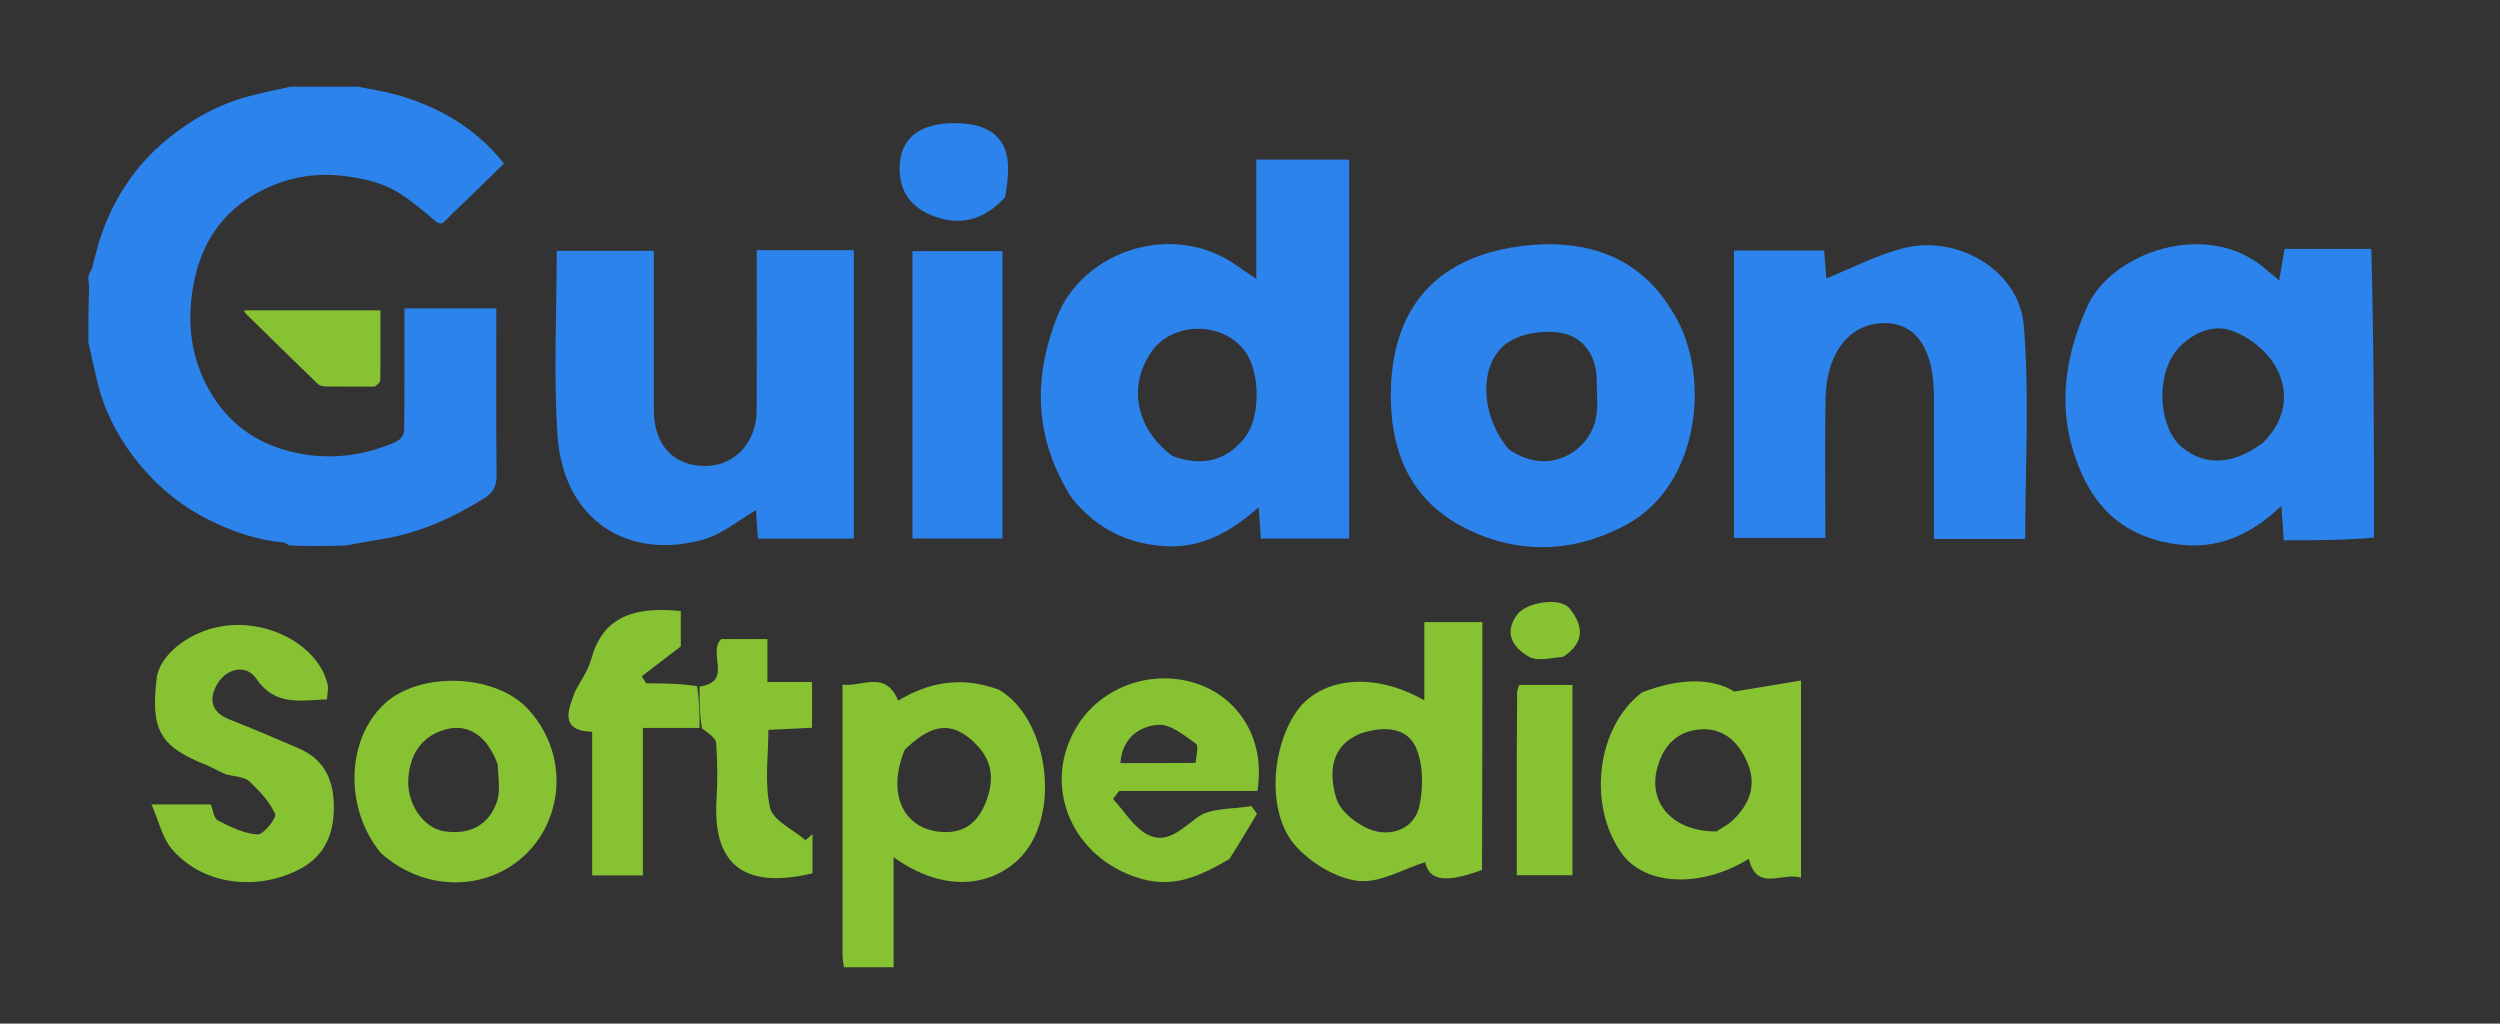 <?xml version="1.0" standalone="no"?>
<!DOCTYPE svg PUBLIC "-//W3C//DTD SVG 1.1//EN" "http://www.w3.org/Graphics/SVG/1.1/DTD/svg11.dtd">
<svg xmlns="http://www.w3.org/2000/svg" xmlns:bx="https://boxy-svg.com" version="1.1" id="Layer_1" x="0px" y="0px" width="437.468" viewBox="216.586 59.455 437.468 179.118" enable-background="new 0 0 631 241" height="179.118">
  <rect x="216.586" y="59.455" width="437.468" height="179.118" fill="#333333" stroke="none"/>
  <defs>
    <bx:grid x="23.61" y="2.213" width="101.088" height="152.786"/>
  </defs>
  <path fill="#2C83EC" opacity="1" stroke="none" d="M 279.166 74.619 C 281.446 75.061 283.603 75.404 285.703 75.97 C 293.464 78.063 300.092 82.092 304.783 88.077 C 302.55 90.251 300.306 92.435 298.062 94.616 C 296.897 95.747 295.691 96.835 294.574 98.015 C 293.914 98.713 293.487 98.738 292.716 98.088 C 290.722 96.4 288.714 94.694 286.53 93.298 C 283.585 91.421 280.26 90.678 276.815 90.254 C 271.565 89.605 266.619 90.537 261.984 92.995 C 255.449 96.461 251.666 102.135 250.378 109.6 C 249.216 116.343 250.093 122.769 253.698 128.574 C 257.183 134.192 262.239 137.424 268.574 138.731 C 273.691 139.785 278.633 139.386 283.526 137.687 C 284.517 137.341 285.556 137.013 286.411 136.425 C 286.894 136.095 287.31 135.252 287.315 134.637 C 287.381 128.189 287.356 121.741 287.356 115.291 C 287.356 114.692 287.356 114.095 287.356 113.412 C 292.725 113.412 297.954 113.412 303.434 113.412 C 303.434 113.968 303.434 114.552 303.434 115.135 C 303.434 124.253 303.373 133.37 303.484 142.484 C 303.507 144.367 302.983 145.597 301.489 146.54 C 296.066 149.959 290.331 152.554 284.046 153.692 C 281.768 154.106 279.475 154.424 277.127 154.905 C 273.842 155.03 270.621 155.03 267.202 154.905 C 266.733 154.644 266.468 154.407 266.187 154.381 C 261.636 153.979 257.362 152.51 253.284 150.501 C 248.064 147.929 243.672 144.222 240.054 139.51 C 237.035 135.579 234.831 131.243 233.642 126.37 C 233.072 124.032 232.575 121.676 232.046 119.329 C 232.046 116.429 232.046 113.533 232.158 110.422 C 232.196 109.58 232.121 108.948 232.046 108.318 C 232.046 108.069 232.046 107.817 232.159 107.402 C 232.414 106.954 232.603 106.687 232.688 106.387 C 233.198 104.567 233.592 102.706 234.194 100.922 C 236.496 94.097 240.315 88.376 245.798 83.859 C 250.089 80.322 254.825 77.707 260.143 76.296 C 262.549 75.658 264.992 75.173 267.418 74.619 C 271.283 74.619 275.149 74.619 279.166 74.619 Z" style=""/>
  <path fill="#2C83EC" opacity="1" stroke="none" d=" M632,153.531 C626.862,154 621.725,154 616.215,154 C616.079,152.029 615.961,150.323 615.8,147.979 C609.639,153.831 603.214,156.179 594.966,154.235 C585.813,152.077 581.508,145.679 579.218,137.849 C576.778,129.508 578.181,121.251 581.821,113.092 C585.981,103.77 602.598,97.651 612.944,106.453 C613.562,106.979 614.189,107.496 615.407,108.515 C615.754,106.503 616.011,105.018 616.359,103 C621.166,103 626.116,103 631.533,103 C632,119.688 632,136.375 632,153.531 M612.485,137.011 C616.533,133.089 617.355,128.151 614.786,123.577 C613.222,120.792 609.912,118.229 606.844,117.231 C602.622,115.857 597.692,119.179 596.035,123.124 C593.933,128.126 595.07,135.044 598.44,137.758 C602.42,140.965 607.112,140.901 612.485,137.011 z"/>
  <path fill="#FFFFFF" opacity="1" stroke="none" d=" M1,102.428 C1.234,103.891 1.468,105.781 1.351,107.836 C1,106.286 1,104.571 1,102.428 z"/>
  <path fill="#87C232" opacity="1" stroke="none" d="M 282.175 127.105 C 279.231 127.105 276.435 127.128 273.639 127.083 C 273.136 127.075 272.494 126.928 272.158 126.604 C 267.957 122.554 263.798 118.46 259.634 114.372 C 259.509 114.248 259.444 114.066 259.26 113.764 C 267.265 113.764 275.107 113.764 283.154 113.764 C 283.154 115.367 283.154 116.989 283.154 118.61 C 283.154 121.099 283.186 123.588 283.116 126.075 C 283.107 126.424 282.599 126.761 282.175 127.105 Z" style=""/>
  <path fill="#2C83EC" opacity="1" stroke="none" d=" M404.18,146.673 C397.58,136.342 397.299,125.806 401.537,114.954 C406.141,103.167 422.131,98.031 433.14,106.026 C433.928,106.598 434.754,107.117 436.42,108.238 C436.42,100.985 436.42,94.374 436.42,87.382 C442.233,87.382 447.283,87.382 452.67,87.382 C452.67,109.326 452.67,131.35 452.67,153.687 C447.602,153.687 442.537,153.687 437.21,153.687 C437.1,152.039 436.993,150.424 436.845,148.197 C431.93,152.596 426.673,155.5 420.115,155.013 C413.724,154.538 408.475,151.932 404.18,146.673 M421.69,139.218 C426.703,141.098 431.102,140.285 434.461,135.963 C437.137,132.521 437.114,124.886 434.644,121.224 C430.843,115.587 421.687,115.564 417.954,121.182 C414.036,127.078 415.233,134.269 421.69,139.218 z"/>
  <path fill="#2C83EC" opacity="1" stroke="none" d=" M366,115.015 C366,128.142 366,140.773 366,153.7 C360.233,153.7 354.826,153.7 349.206,153.7 C349.091,151.996 348.982,150.37 348.872,148.743 C345.839,150.482 343.001,152.905 339.738,153.842 C326.709,157.583 315.154,150.672 314.143,135.621 C313.43,125.025 314.005,114.342 314.005,103.35 C319.642,103.35 325.027,103.35 331,103.35 C331,112.643 330.994,121.915 331.002,131.186 C331.008,137.303 334.405,140.996 340.002,140.999 C345.107,141.001 348.957,136.918 348.987,131.306 C349.036,122.025 349,112.744 349,103.234 C354.758,103.234 360.026,103.234 366,103.234 C366,107.001 366,110.76 366,115.015 z"/>
  <path fill="#2C83EC" opacity="1" stroke="none" d=" M508.804,113.297 C516.301,124.153 514.301,144.212 501.189,151.271 C491.907,156.269 482.262,156.548 472.979,151.874 C463.99,147.347 460.097,139.358 459.964,129.31 C459.731,111.644 469.836,103.366 485.223,102.284 C494.21,101.652 503.169,104.258 508.804,113.297 M480.601,138.068 C487.381,142.806 493.919,138.702 495.573,133.705 C496.373,131.29 495.997,128.452 495.976,125.806 C495.943,121.682 493.615,118.462 489.955,117.745 C486.951,117.157 482.917,117.716 480.443,119.394 C475.308,122.875 475.47,132.013 480.601,138.068 z"/>
  <path fill="#2C83EC" opacity="1" stroke="none" d=" M520,142.979 C520,129.518 520,116.554 520,103.297 C525.435,103.297 530.504,103.297 535.791,103.297 C535.933,105.168 536.065,106.92 536.16,108.171 C540.628,106.372 544.885,104.143 549.414,102.941 C559.05,100.383 569.938,106.729 570.729,116.434 C571.73,128.722 570.971,141.153 570.971,153.765 C566.242,153.765 560.975,153.765 555,153.765 C555,145.501 555,137.243 555,128.985 C555,120.8 552.115,116.237 546.793,116.006 C540.527,115.734 536.188,120.896 536.033,129.195 C535.883,137.187 536.001,145.184 536.001,153.589 C530.82,153.589 525.764,153.589 520,153.589 C520,150.33 520,146.903 520,142.979 z"/>
  <path fill="#87C232" opacity="1" stroke="none" d=" M391.446,180.175 C399.196,184.734 401.953,198.94 396.875,207.261 C393.264,213.178 383.933,217.321 372.958,209.459 C372.958,215.949 372.958,222.197 372.958,228.716 C369.895,228.716 367.179,228.716 364.262,228.716 C364.163,227.902 364.02,227.271 364.02,226.64 C364.007,211.006 364.01,195.372 364.01,179.258 C367.517,179.71 371.462,176.61 373.767,182.056 C379.186,178.772 384.964,177.736 391.446,180.175 M374.926,190.611 C371.864,197.905 374.339,204.15 380.693,204.966 C385.042,205.525 387.716,203.625 389.249,199.413 C390.875,194.948 389.776,191.574 386.295,188.683 C382.199,185.281 378.744,186.991 374.926,190.611 z"/>
  <path fill="#87C232" opacity="1" stroke="none" d=" M475.923,211.677 C469.355,214.124 466.64,213.447 465.98,210.321 C462.104,211.524 458.046,214.011 454.304,213.602 C450.501,213.188 446.27,210.621 443.54,207.748 C438.348,202.285 438.844,191.036 443.22,184.312 C447.21,178.182 456.525,176.706 465.824,182.008 C465.824,177.383 465.824,173.005 465.824,168.32 C469.364,168.32 472.414,168.32 475.98,168.32 C475.98,182.683 475.98,196.946 475.923,211.677 M454.607,187.835 C449.2,190.064 449.198,194.921 450.394,199.089 C451.076,201.468 454.252,203.95 456.821,204.768 C460.268,205.867 464.17,204.373 464.987,200.415 C465.661,197.145 465.653,193.155 464.333,190.207 C462.821,186.828 458.894,186.369 454.607,187.835 z"/>
  <path fill="#87C232" opacity="1" stroke="none" d=" M256.144,194.961 C254.733,194.385 253.753,193.753 252.69,193.329 C244.568,190.087 242.906,187.201 244.005,178.11 C244.493,174.067 249.683,169.957 255.468,169.031 C263.678,167.716 272.361,172.503 273.927,179.266 C274.099,180.008 273.855,180.846 273.791,181.837 C269.118,182.008 264.741,183.074 261.41,178.189 C259.7,175.682 256.369,176.358 254.72,178.968 C253.177,181.41 253.264,183.995 256.701,185.337 C260.791,186.934 264.826,188.677 268.862,190.41 C273.585,192.439 275.103,196.332 275.004,201.149 C274.904,205.966 273.044,209.632 268.52,211.811 C260.921,215.471 251.715,214.081 246.586,207.94 C244.987,206.024 244.415,203.249 243.088,200.218 C247.335,200.218 250.289,200.218 253.476,200.218 C253.849,201.119 253.993,202.651 254.733,203.036 C256.913,204.168 259.299,205.333 261.665,205.474 C262.684,205.535 265.033,202.571 264.732,201.902 C263.758,199.74 261.991,197.838 260.21,196.18 C259.358,195.387 257.783,195.37 256.144,194.961 z"/>
  <path fill="#87C232" opacity="1" stroke="none" d=" M503.921,180.615 C510.18,178.19 516.008,177.956 520.075,180.463 C524.659,179.709 528.014,179.158 531.745,178.544 C531.745,190.486 531.745,201.527 531.745,213.045 C528.457,211.995 523.99,215.617 522.615,209.73 C514.387,214.859 504.497,214.515 500.393,208.822 C494.328,200.407 495.922,186.687 503.921,180.615 M516.956,204.95 C517.901,204.313 518.955,203.79 519.772,203.018 C522.732,200.219 524.038,196.837 522.373,192.923 C520.859,189.365 518.205,186.766 514.098,187.089 C510.167,187.398 507.717,189.77 506.605,193.753 C504.907,199.83 509.133,204.962 516.956,204.95 z"/>
  <path fill="#2C83EC" opacity="1" stroke="none" d=" M392,130 C392,138.128 392,145.755 392,153.689 C386.614,153.689 381.566,153.689 376.258,153.689 C376.258,136.97 376.258,120.385 376.258,103.4 C381.195,103.4 386.248,103.4 392,103.4 C392,112.002 392,120.751 392,130 z"/>
  <path fill="#87C232" opacity="1" stroke="none" d=" M431.705,209.786 C426.697,212.662 422.165,214.928 416.233,213.216 C404.073,209.706 398.551,196.707 405.244,186.237 C409.573,179.463 418.587,176.299 426.593,179.287 C433.127,181.725 438.096,188.515 436.618,197.854 C428.606,197.854 420.514,197.854 412.422,197.854 C412.063,198.324 411.705,198.794 411.346,199.263 C413.371,201.424 415.025,204.341 417.512,205.557 C420.799,207.163 423.3,204.557 426.095,202.491 C428.451,200.75 432.343,201.089 435.556,200.507 C435.885,200.954 436.214,201.402 436.543,201.849 C435.022,204.408 433.501,206.966 431.705,209.786 M425.824,192.951 C425.866,191.793 426.385,189.962 425.867,189.596 C423.836,188.16 421.397,186.124 419.259,186.286 C415.913,186.538 412.939,188.64 412.642,192.993 C416.76,192.993 420.857,192.993 425.824,192.951 z"/>
  <path fill="#87C232" opacity="1" stroke="none" d=" M283.245,208.741 C276.716,200.841 277.199,188.609 284.007,182.482 C290.168,176.938 303.183,177.34 308.914,183.471 C315.532,190.55 315.348,200.59 310.154,207.205 C303.884,215.19 291.763,216.333 283.245,208.741 M303.666,193.199 C301.918,188.371 298.672,185.976 294.561,187.091 C290.35,188.232 288.292,191.504 288.036,195.744 C287.766,200.215 290.752,204.443 294.468,204.945 C298.694,205.515 302.034,203.961 303.51,199.847 C304.148,198.069 303.827,195.946 303.666,193.199 z"/>
  <path fill="#87C232" opacity="1" stroke="none" d=" M338.999,186.833 C335.802,186.833 332.605,186.833 329.086,186.833 C329.086,195.73 329.086,204.012 329.086,212.644 C326.034,212.644 323.316,212.644 320.21,212.644 C320.21,204.391 320.21,196.122 320.21,187.495 C314.158,187.379 316.242,183.188 317.188,180.523 C318.162,178.623 319.497,176.82 320.044,174.804 C321.867,168.094 326.566,165.407 335.716,166.385 C335.716,168.615 335.716,170.883 335.716,172.564 C333.32,174.401 331.102,176.102 328.884,177.802 C329.141,178.211 329.398,178.621 329.655,179.03 C332.476,179.03 335.296,179.03 338.558,179.524 C339,182.29 339,184.561 338.999,186.833 z"/>
  <path fill="#87C232" opacity="1" stroke="none" d=" M339.431,186.906 C339,184.561 339,182.29 339,179.592 C344.953,178.768 340.301,173.684 342.792,171.282 C345.077,171.282 347.799,171.282 350.868,171.282 C350.868,173.729 350.868,176 350.868,178.791 C353.589,178.791 355.98,178.791 358.685,178.791 C358.685,181.689 358.685,184.076 358.685,186.806 C356.34,186.918 354.061,187.026 351.046,187.169 C351.046,191.706 350.341,196.441 351.336,200.786 C351.853,203.04 355.378,204.604 357.544,206.48 C357.951,206.125 358.359,205.77 358.766,205.415 C358.766,207.696 358.766,209.977 358.766,212.273 C348.133,214.81 341.185,211.964 341.969,199.399 C342.175,196.088 342.14,192.743 341.897,189.436 C341.834,188.572 340.574,187.795 339.431,186.906 z"/>
  <path fill="#87C232" opacity="1" stroke="none" d=" M482,192.01 C482.018,187.854 482.029,184.196 482.066,180.538 C482.069,180.231 482.239,179.926 482.424,179.312 C485.382,179.312 488.43,179.312 491.742,179.312 C491.742,190.353 491.742,201.273 491.742,212.598 C488.794,212.598 485.745,212.598 482,212.598 C482,206.011 482,199.26 482,192.01 z"/>
  <path fill="#2C83EC" opacity="1" stroke="none" d=" M392.461,93.972 C388.692,98.092 384.434,99.045 379.728,97.188 C376.077,95.746 373.934,92.954 374.004,88.819 C374.091,83.653 377.453,80.969 383.769,81 C389.779,81.03 392.939,83.648 392.985,88.713 C392.999,90.366 392.833,92.021 392.461,93.972 z"/>
  <path fill="#87C232" opacity="1" stroke="none" d=" M490.156,174.374 C487.922,174.598 485.634,175.215 484.162,174.385 C481.485,172.877 479.637,170.418 482.009,167.076 C483.61,164.82 489.595,163.872 491.236,165.914 C493.479,168.704 494.171,171.708 490.156,174.374 z"/>
</svg>